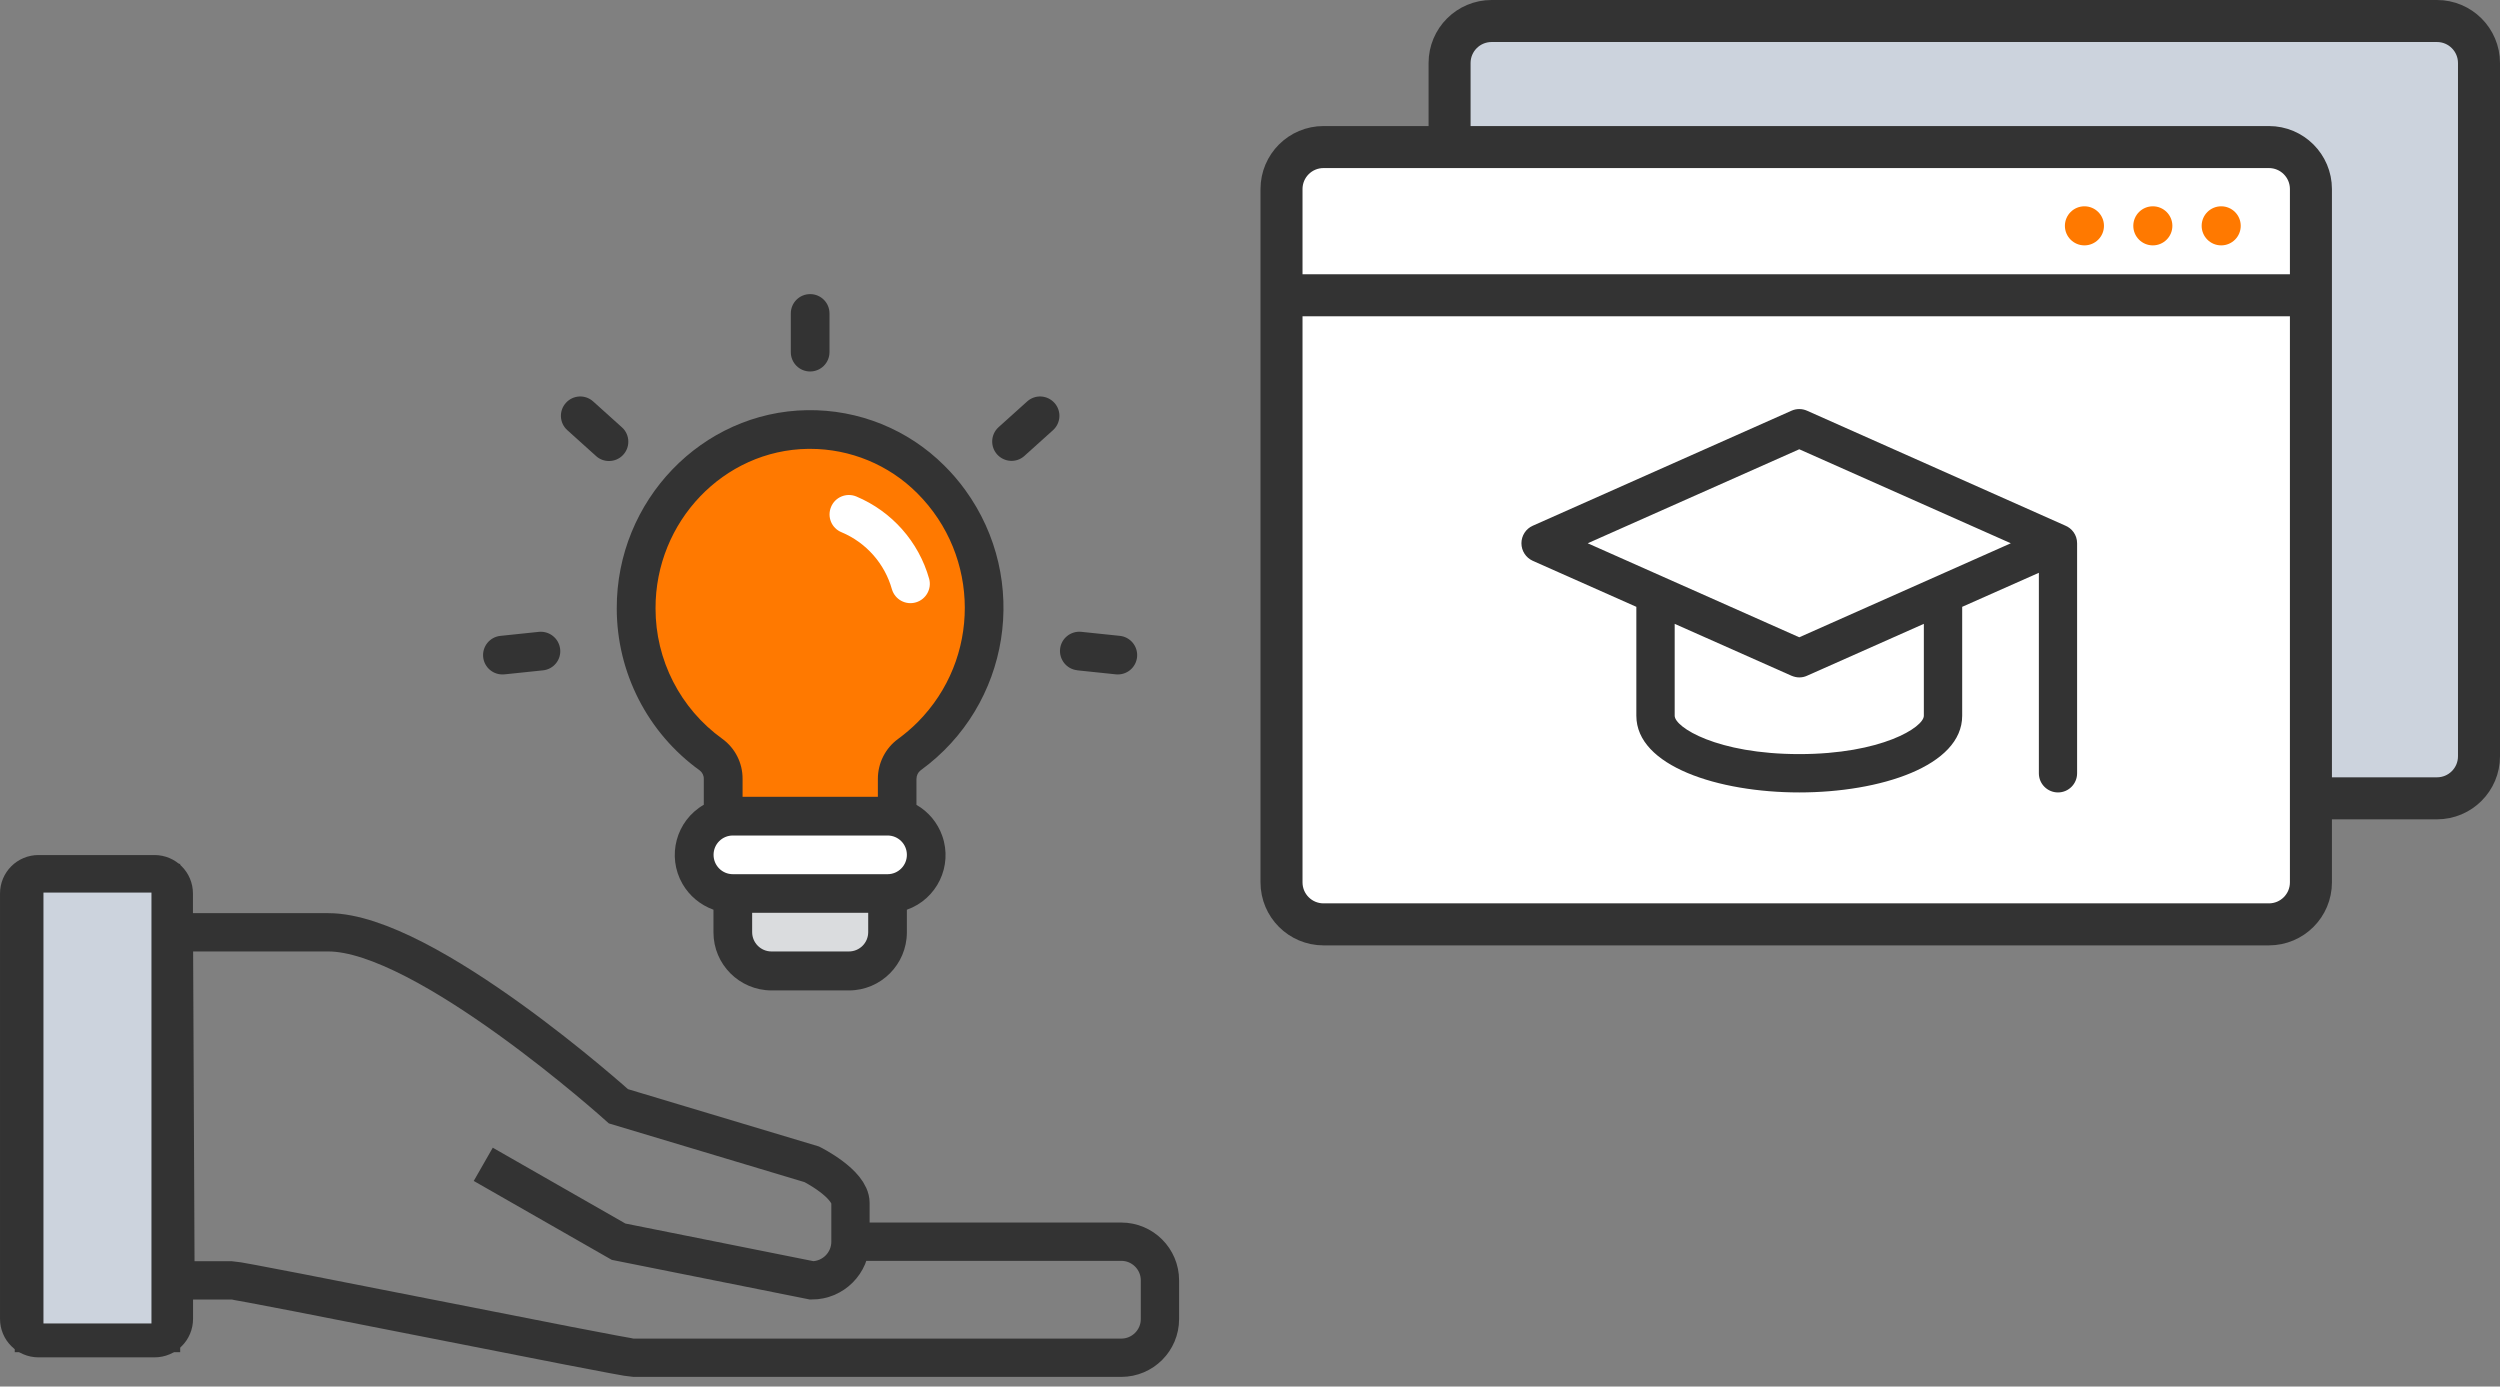 <svg width="238" height="132" viewBox="0 0 238 132" fill="none" xmlns="http://www.w3.org/2000/svg">
<rect x="0" y="0" width="238" height="132" fill="#808080" stroke="none"/>
<g clip-path="url(#clip0_8626_9950)">
<path d="M93.701 57.872C93.701 48.41 86.153 40.753 76.9 40.88C67.876 41.008 60.556 48.647 60.574 57.899C60.565 63.414 63.209 68.601 67.694 71.828C68.432 72.366 68.87 73.223 68.86 74.134L68.87 81.372H85.433L85.424 74.134C85.415 73.223 85.852 72.357 86.59 71.819C91.066 68.601 93.719 63.405 93.701 57.872Z" fill="#FF7900"/>
<path d="M69.773 77.699H84.494C86.527 77.699 88.177 79.349 88.177 81.382C88.177 83.414 86.527 85.064 84.494 85.064H69.773C67.74 85.064 66.09 83.414 66.09 81.382C66.09 79.349 67.74 77.699 69.773 77.699Z" fill="white"/>
<path d="M69.771 85.064H84.493V88.747C84.493 90.779 82.843 92.429 80.81 92.429H73.445C71.412 92.429 69.762 90.779 69.762 88.747V85.064H69.771Z" fill="#DADCDE"/>
<path d="M87.648 73.332C96.189 67.134 98.085 55.183 91.887 46.642C91.285 45.812 90.62 45.037 89.891 44.317C86.436 40.871 81.732 38.975 76.855 39.048C66.828 39.194 58.688 47.653 58.715 57.918C58.715 64.025 61.65 69.768 66.609 73.341C66.864 73.533 67.01 73.834 67.001 74.153V76.614C64.358 78.136 63.455 81.509 64.977 84.153C65.634 85.292 66.682 86.158 67.922 86.605V88.765C67.922 91.81 70.392 94.28 73.446 94.289H80.811C83.856 94.289 86.326 91.819 86.335 88.765V86.605C89.207 85.593 90.72 82.439 89.699 79.567C89.261 78.328 88.395 77.279 87.247 76.623V74.171C87.247 73.825 87.393 73.524 87.648 73.332ZM62.407 57.908C62.389 49.65 68.906 42.84 76.919 42.731C76.992 42.731 77.056 42.731 77.129 42.731C80.948 42.731 84.612 44.244 87.311 46.942C93.345 52.959 93.364 62.722 87.356 68.756C86.782 69.33 86.162 69.859 85.515 70.333C84.293 71.217 83.573 72.639 83.573 74.144V75.857H70.693V74.144C70.702 72.639 69.982 71.217 68.76 70.333C64.759 67.453 62.398 62.831 62.407 57.908ZM80.811 90.579H73.446C72.434 90.579 71.605 89.759 71.605 88.738V86.896H82.653V88.738C82.653 89.759 81.832 90.579 80.811 90.579ZM84.494 83.223H69.772C68.751 83.223 67.931 82.402 67.931 81.381C67.931 80.36 68.751 79.54 69.772 79.54H84.494C85.515 79.54 86.335 80.36 86.335 81.381C86.335 82.402 85.506 83.223 84.494 83.223Z" fill="#333333"/>
<path d="M80.117 50.671C82.46 51.655 84.229 53.661 84.912 56.104C85.204 57.079 86.225 57.635 87.2 57.343C88.157 57.061 88.713 56.067 88.458 55.11C87.465 51.573 84.903 48.684 81.512 47.261C80.573 46.879 79.498 47.325 79.115 48.264C78.723 49.212 79.169 50.288 80.117 50.671Z" fill="white"/>
<path d="M78.968 33.524V29.841C78.968 28.82 78.147 28 77.126 28C76.106 28 75.285 28.82 75.285 29.841V33.524C75.285 34.545 76.106 35.365 77.126 35.365C78.147 35.365 78.968 34.536 78.968 33.524Z" fill="#333333"/>
<path d="M57.975 43.889C58.996 43.889 59.816 43.068 59.816 42.047C59.816 41.528 59.597 41.026 59.206 40.68L56.471 38.219C55.714 37.535 54.547 37.599 53.873 38.355C53.189 39.112 53.253 40.279 54.01 40.953L56.744 43.415C57.081 43.725 57.519 43.889 57.975 43.889Z" fill="#333333"/>
<path d="M51.312 60.151L47.647 60.534C46.636 60.634 45.897 61.537 45.997 62.548C46.098 63.56 47 64.299 48.012 64.198C48.021 64.198 48.03 64.198 48.039 64.198L51.704 63.816C52.716 63.706 53.445 62.795 53.326 61.783C53.208 60.78 52.315 60.06 51.312 60.151Z" fill="#333333"/>
<path d="M102.571 63.816L106.235 64.198C107.247 64.299 108.15 63.56 108.25 62.548C108.35 61.546 107.621 60.643 106.618 60.534L102.954 60.151C101.942 60.042 101.03 60.771 100.921 61.774C100.812 62.785 101.541 63.697 102.544 63.806C102.553 63.816 102.562 63.816 102.571 63.816Z" fill="#333333"/>
<path d="M97.511 43.415L100.246 40.953C101.003 40.27 101.066 39.112 100.383 38.355C99.699 37.599 98.541 37.535 97.785 38.219L95.05 40.68C94.302 41.373 94.257 42.53 94.941 43.278C95.624 44.016 96.764 44.08 97.511 43.415Z" fill="#333333"/>
<path d="M16.546 86.905V85.064C16.546 84.043 15.726 83.223 14.705 83.223H3.666C2.645 83.223 1.824 84.043 1.824 85.064V125.556C1.824 126.577 2.645 127.397 3.666 127.397H14.714C15.735 127.397 16.555 126.577 16.555 125.556V123.714L16.701 120.98L16.546 86.905Z" stroke="#333333" stroke-width="3.646" stroke-miterlimit="10"/>
<path d="M80.974 118.209H106.744C108.777 118.209 110.427 119.859 110.427 121.891V125.574C110.427 127.607 108.777 129.257 106.744 129.257H60.3C59.361 129.257 23.008 121.891 22.069 121.891H14.703V88.756H31.266C40.473 88.756 58.878 105.319 58.878 105.319L77.282 110.843C77.282 110.843 80.965 112.684 80.965 114.526V118.209C80.965 120.241 79.315 121.891 77.282 121.891L58.887 118.209L46.006 110.843" stroke="#333333" stroke-width="3.646" stroke-miterlimit="10"/>
<path d="M15.787 83.606H2.77V127.361H15.787V83.606Z" fill="#CCD3DD" stroke="#333333" stroke-width="2.735"/>
</g>
<g clip-path="url(#clip1_8626_9950)">
<path d="M232 76H142C139.79 76 138 74.21 138 72V6C138 3.79 139.79 2 142 2H232C234.21 2 236 3.79 236 6V72C236 74.21 234.21 76 232 76Z" fill="#CCD3DD" stroke="#333333" stroke-width="4" stroke-miterlimit="10"/>
<path d="M216 88H126C123.79 88 122 86.21 122 84V18C122 15.79 123.79 14 126 14H216C218.21 14 220 15.79 220 18V84C220 86.21 218.21 88 216 88Z" fill="white" stroke="#333333" stroke-width="4" stroke-miterlimit="10"/>
<path d="M171.29 75.44C179 75.44 186.8 72.93 186.8 68.14V57.77L194.1 54.53V73.62C194.1 74.63 194.92 75.44 195.92 75.44C196.93 75.44 197.74 74.62 197.74 73.62V51.72C197.74 50.91 197.23 50.29 196.62 50.04L172.03 39.1C171.56 38.89 171.02 38.89 170.55 39.1L145.92 50.05C145.26 50.34 144.84 51 144.84 51.72C144.84 52.44 145.26 53.09 145.92 53.39L155.78 57.77V68.14C155.78 72.93 163.59 75.44 171.29 75.44ZM183.15 68.14C183.15 69.23 179.12 71.79 171.29 71.79C163.46 71.79 159.43 69.23 159.43 68.14V59.39L170.55 64.33C170.79 64.43 171.04 64.49 171.29 64.49C171.54 64.49 171.8 64.44 172.03 64.33L183.15 59.39V68.14ZM151.15 51.72L171.29 42.77L191.43 51.72L171.29 60.67L151.15 51.72Z" fill="#333333"/>
<path d="M122 28.11H220" stroke="#333333" stroke-width="4" stroke-miterlimit="10"/>
<path d="M198.438 23.36C199.465 23.36 200.298 22.527 200.298 21.5C200.298 20.473 199.465 19.64 198.438 19.64C197.411 19.64 196.578 20.473 196.578 21.5C196.578 22.527 197.411 23.36 198.438 23.36Z" fill="#FF7900"/>
<path d="M204.95 23.36C205.977 23.36 206.81 22.527 206.81 21.5C206.81 20.473 205.977 19.64 204.95 19.64C203.923 19.64 203.09 20.473 203.09 21.5C203.09 22.527 203.923 23.36 204.95 23.36Z" fill="#FF7900"/>
<path d="M211.458 23.36C212.485 23.36 213.318 22.527 213.318 21.5C213.318 20.473 212.485 19.64 211.458 19.64C210.43 19.64 209.598 20.473 209.598 21.5C209.598 22.527 210.43 23.36 211.458 23.36Z" fill="#FF7900"/>
</g>
<defs>
<clipPath id="clip0_8626_9950">
<rect width="112.25" height="103.08" fill="white" transform="translate(0 28)"/>
</clipPath>
<clipPath id="clip1_8626_9950">
<rect width="118" height="90" fill="white" transform="translate(120)"/>
</clipPath>
</defs>
</svg>
